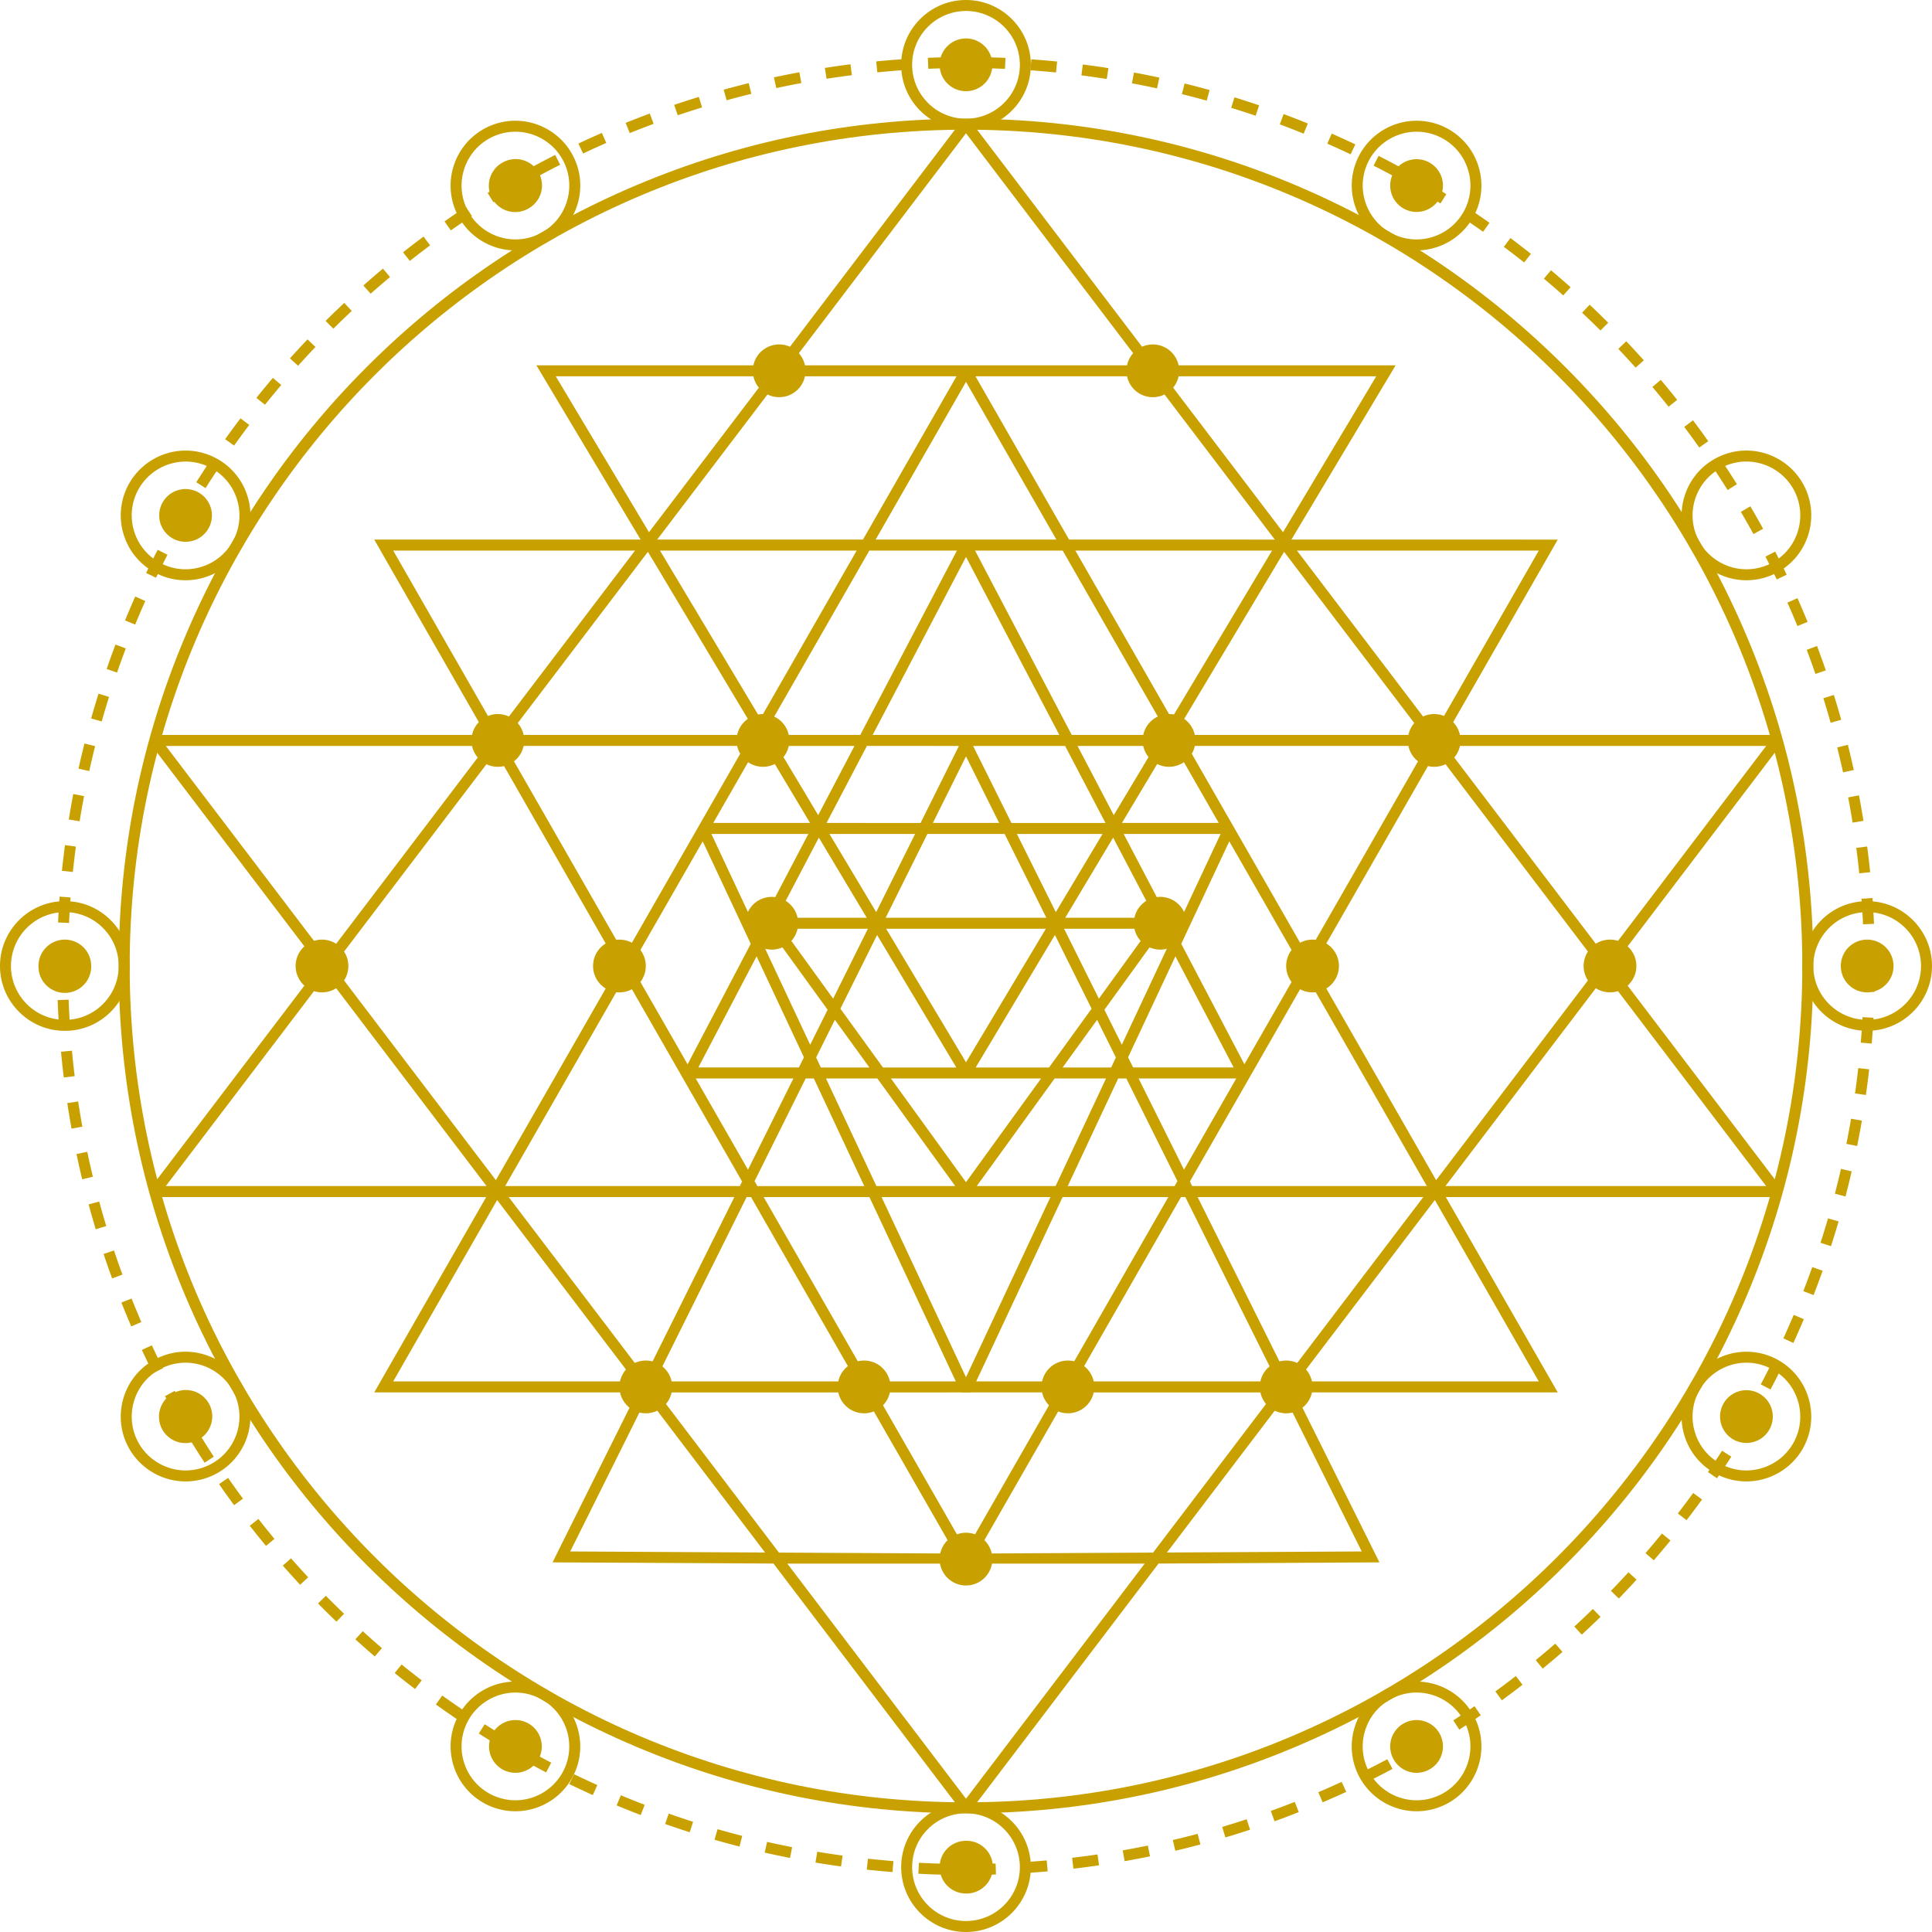 <svg xmlns="http://www.w3.org/2000/svg" width="500" height="500" viewBox="0 0 375 375" version="1.2"><g fill="#c8a100"><path d="M342.809 230.215h-62.25l31.125-40.953zm-91.067 37.918l26.758-35.207 20.176 35.207zm-25.242 33.21l22.91-30.144 14.903 29.938zm-39 47.79L152.82 303.5h69.364zm-76.816-47.996l14.906-29.938 22.91 30.145zm-14.188-68.215l26.762 35.21H76.32zm-33.183-43.66l31.128 40.953H32.187zm-31.126-44.477h62.254l-31.129 40.953zm91.07-37.918l-26.76 35.211-20.177-35.21zM148.97 73.04l-23 30.262-18.098-30.262zM187.5 25.867l34.234 45.04H153.27zm79.629 47.172l-18.098 30.262-23-30.262zm11.371 69.035l-26.758-35.207h46.934zM254.93 187.5l23.82-41.57 31.594 41.57-31.594 41.57zm-22.473 44.848h43.805l-26.469 34.824zm-24.953 37.918h39.937l-23.629 31.093-34.234.184zm-40.008 0l17.926 31.277-34.23-.184-23.633-31.093zm-24.957-37.918l-17.332 34.824-26.469-34.824zM120.07 187.5l-23.82 41.57-31.598-41.57 31.598-41.57zm26.309-45.914l-.61 1.066H98.74l27.019-35.547zm21.117-36.852H127.56l24.09-31.695h34.011zm40.008 0L189.34 73.04h34.015l24.09 31.695zm21.726 37.918l-.609-1.066 20.621-34.48 27.02 35.546zm1.223 2.133h46.496l-23.246 40.57zm11.086 61.793l-12.258-23.383 9.324-19.894 13.868 24.199zm-10.582 22.754l22.746-39.687 23.246 40.57H231.4zm-1.727 3.016h.844l17.813 35.785h-39.164zm-39.753 35.785l16.77-35.785h20.526l-20.507 35.785zm-2.954 2.133l.012.027h1.93l.012-.027h16.566L187.5 300.883l-17.543-30.617zm-38.296-37.918h20.527l16.77 35.785h-16.79zm-2.457 0l20.507 35.785h-39.164l17.809-35.785zm-1.727-3.016l-.441.883H98.05l23.246-40.57zm-7.648-66.031l9.324 19.894-12.258 23.383-10.934-19.078zm-15.098 22.054l-23.246-40.57h46.496zm26.996-40.57l8.941 14.95h-18.793l8.567-14.95zm21.664-40.05L187.5 74.116l17.543 30.617zm47.809 55l8.941-14.95h1.285l8.567 14.95zm.332 2.132h18.824l-8.883 18.957zm-.352 40.918l-3.383-6.793 11.145-15.398 1.394 2.656zm2.195 4.41l-.984-1.968 9.188-19.602 11.308 21.57zm1.059 2.133h18.96l-10.144 17.711zm-31.41 20.887l15.117-20.887h9.973l-9.79 20.887zm14.3 2.133l-16.39 34.976-16.39-34.976zm-43.57-23.02h9.973l15.117 20.887h-15.3zm-6.32 0l-8.816 17.711-10.145-17.71zm2.04-4.101l-.981 1.968h-19.516l11.312-21.57zm-6.548-24.633l11.145 15.398-3.383 6.793-9.156-19.535zm-2.531.23l-8.883-18.957h18.824zm11.851-22.605l-8.035-13.434h15.078zm27.313-13.434l-7.441 14.95H160.43l7.836-14.95zm-16.742-2.133l18.117-34.554 18.113 34.554zm39.762 2.133h15.078l-8.04 13.434zm5.425 14.95h-18.254l-7.441-14.95h17.86zm-7.812 18.402l9.304-15.555 8.157 15.555zm-.219 2.133h16.57l-9.82 13.566zm-4.465 29.058L187.5 229.461l-14.574-20.133zm-33.613-29.058l-6.75 13.566-9.82-13.566zm-.223-2.133h-17.46l8.16-15.559zm1.832-1.098l-9.074-15.172h16.625zm32.93 3.23l-15.5 25.915L172 180.27zm-5.621-18.402h16.625l-9.074 15.172zm-16.313-2.133l6.434-12.93 6.434 12.93zm13.93 2.133l8.098 16.27h-31.188l8.098-16.27zm-31.875 33.918l7.117-14.305 15.383 25.715H171.38zm-4.71 9.465l3.636-7.309 6.7 9.254h-9.427zm45.206 1.945H189.38l15.379-25.715 7.12 14.305zm12.063 0h-9.43l6.7-9.254 3.64 7.309zm-69.22 22.067l9.919-19.934h1.586l9.789 20.887h-20.746zm81.532.953h-20.746l9.79-20.887h1.581l9.922 19.934zm-19.27-123.348h38.176l-19.496 32.598zm17.426 34.695l-.652 1.09h-17.473l-18.761-35.785h17.004zm-78.55-2.097l-19.496-32.598h38.175zm21.136-32.598h17l-18.757 35.785h-17.473l-.652-1.09zm142.95 78.871l-31.125-40.953h62.25zm34.125-41.375l-.848-1.71h-64.332l21.73-37.919H250.66l20.23-33.828h-46.476l-36.062-47.445h-1.7L150.59 70.906h-46.48l20.23 33.828h-51.7l21.727 37.918H30.035l-.848 1.711 32.79 43.137-32.79 43.137.848 1.71h64.336l-21.73 37.919h51.027l-15.656 31.453-.762 1.535 42.879.23 36.523 48.055h1.7l36.52-48.055 42.878-.23-16.422-32.988h51.031l-21.73-37.918h64.332l.848-1.711-32.786-43.137 32.786-43.137"/><path d="M187.5 349.828c-89.508 0-162.328-72.82-162.328-162.328 0-89.508 72.82-162.328 162.328-162.328 89.508 0 162.328 72.82 162.328 162.328 0 89.508-72.82 162.328-162.328 162.328zm151.54-226.344c-8.286-19.586-20.145-37.171-35.247-52.277-15.106-15.102-32.691-26.96-52.277-35.246-20.274-8.574-41.817-12.922-64.016-12.922-22.2 0-43.742 4.348-64.016 12.922-19.586 8.285-37.171 20.144-52.277 35.246-15.102 15.106-26.96 32.691-35.246 52.277-8.574 20.274-12.922 41.817-12.922 64.016 0 22.2 4.348 43.742 12.922 64.016 8.285 19.586 20.144 37.172 35.246 52.277 15.106 15.102 32.691 26.96 52.277 35.246 20.274 8.574 41.817 12.922 64.016 12.922 22.2 0 43.742-4.348 64.016-12.922 19.586-8.285 37.172-20.144 52.277-35.246 15.102-15.106 26.96-32.691 35.246-52.277 8.574-20.274 12.922-41.817 12.922-64.016 0-22.2-4.348-43.742-12.922-64.016"/><path d="M227.64 357.152l.493 2.078c1.617-.378 3.258-.793 4.87-1.222l-.546-2.063c-1.598.426-3.215.832-4.816 1.207zm1.77-338.882c1.602.398 3.215.82 4.805 1.261l.57-2.054a170.874 170.874 0 0 0-4.863-1.274zm-9.7-2.098c1.614.3 3.25.633 4.864.98l.453-2.086c-1.632-.351-3.289-.687-4.925-.992zm-11.612 344.422l.25 2.12a177.16 177.16 0 0 0 4.98-.66l-.308-2.109c-1.63.239-3.286.457-4.922.649zm9.824-1.442l.367 2.102a169.18 169.18 0 0 0 4.934-.942l-.43-2.09c-1.606.333-3.25.645-4.871.93zm-8.02-344.527c1.637.21 3.29.45 4.914.703l.332-2.105c-1.644-.258-3.316-.5-4.972-.711zm29.075 6.305c1.574.484 3.171 1 4.738 1.535l.687-2.02c-1.59-.539-3.203-1.062-4.797-1.558zm18.652 6.953c1.504.664 3.027 1.36 4.523 2.07l.918-1.93a199.853 199.853 0 0 0-4.582-2.093zm-1.742 319.988l.836 1.961a190.18 190.18 0 0 0 4.582-2.031l-.895-1.938a185.446 185.446 0 0 1-4.523 2.008zm-18.653 6.73l.61 2.044c1.594-.473 3.207-.977 4.797-1.5l-.668-2.028a174.619 174.619 0 0 1-4.739 1.485zm-37.21-340.956c1.648.117 3.312.257 4.949.421l.21-2.125c-1.656-.164-3.34-.308-5.007-.425zm46.64 337.855l.727 2.008c1.57-.567 3.152-1.164 4.699-1.774l-.781-1.984c-1.528.602-3.09 1.191-4.645 1.75zm1.742-327.363c1.547.578 3.11 1.187 4.637 1.808l.805-1.976a166.705 166.705 0 0 0-4.696-1.828zM148.422 359.59c1.633.367 3.285.715 4.918 1.035l.41-2.09c-1.61-.32-3.246-.66-4.86-1.027zm1.805-344.578l.449 2.086c1.61-.348 3.246-.676 4.867-.973l-.39-2.098c-1.641.305-3.298.633-4.926.985zm8.054 346.511c1.649.274 3.317.528 4.969.758l.293-2.113a188.355 188.355 0 0 1-4.91-.746zm106.594-17.796l.95 1.91a165.453 165.453 0 0 0 4.456-2.293l-1-1.883a180.41 180.41 0 0 1-4.406 2.266zM160.105 13.184l.329 2.105a176.91 176.91 0 0 1 4.914-.695l-.266-2.114c-1.652.207-3.324.446-4.977.704zm-21.417 343.91c1.593.457 3.226.898 4.851 1.316l.527-2.066c-1.601-.41-3.214-.852-4.789-1.301zm1.777-339.688l.57 2.059c1.586-.442 3.2-.86 4.8-1.254l-.507-2.07c-1.621.394-3.254.824-4.863 1.265zm27.773 345.489c1.657.18 3.34.335 5 .468l.172-2.125a190.32 190.32 0 0 1-4.941-.465zm20.051-1.098l.008 2.133c1.664-.008 3.351-.035 5.023-.094l-.07-2.129c-1.648.05-3.32.082-4.96.09zm1.816-348.578c1.649.027 3.32.074 4.965.144l.09-2.133c-1.664-.07-3.355-.117-5.02-.144zm-20.03-1.301l.21 2.121c1.637-.16 3.305-.3 4.945-.414l-.148-2.125c-1.664.113-3.344.254-5.008.418zm28.136 349.559l.129 2.128a176.82 176.82 0 0 0 5.012-.375l-.192-2.125c-1.637.145-3.3.27-4.95.372zM180.098 11.219l.09 2.133c1.64-.067 3.308-.114 4.953-.133l-.028-2.137c-1.664.023-3.351.07-5.015.137zm-1.844 352.472c1.66.09 3.351.153 5.023.192l.047-2.133c-1.648-.04-3.32-.102-4.96-.188zm182.918-161.316l2.125.18c.14-1.653.258-3.336.355-5.012l-2.132-.117c-.09 1.652-.207 3.316-.348 4.949zM266.613 32.148a162.51 162.51 0 0 1 4.399 2.325l1.023-1.871c-1.465-.801-2.96-1.594-4.45-2.352zm79.543 227.63l1.938.886a177.722 177.722 0 0 0 2.027-4.613l-1.965-.832a196.45 196.45 0 0 1-2 4.558zm-14.648 25.949l1.762 1.203a194.58 194.58 0 0 0 2.777-4.192l-1.797-1.156a168.98 168.98 0 0 1-2.742 4.145zm-5.84 8.039l1.691 1.304c1.02-1.328 2.032-2.68 3.012-4.027l-1.726-1.254a191.377 191.377 0 0 1-2.977 3.977zm24.355-43.16l1.989.773a170.206 170.206 0 0 0 1.758-4.727l-2.008-.714a166.055 166.055 0 0 1-1.739 4.667zm-29.296-175.5a181.977 181.977 0 0 1 3.144 3.835l1.668-1.328c-1.035-1.3-2.105-2.61-3.184-3.883zm16.152 202.257l1.828 1.102a179.815 179.815 0 0 0 2.535-4.348l-1.86-1.047a183.005 183.005 0 0 1-2.503 4.293zm27.027-93.027l-2.136.035a175.348 175.348 0 0 1-.04 8.094l2.133.058c.043-1.664.07-3.355.07-5.023a283.161 283.161 0 0 0-.027-3.164zm-10.543 56.887l2.028.656a174.385 174.385 0 0 0 1.48-4.8l-2.05-.599c-.462 1.579-.95 3.176-1.458 4.743zM130.86 20.355l.684 2.02c1.562-.527 3.152-1.04 4.727-1.523l-.63-2.04c-1.59.489-3.199 1.008-4.78 1.543zm225.29 211.34l2.062.54c.422-1.606.824-3.25 1.2-4.88l-2.079-.48c-.371 1.61-.77 3.23-1.184 4.82zm2.23-9.672l2.094.422c.328-1.629.636-3.293.918-4.941l-2.102-.36c-.277 1.63-.586 3.27-.91 4.88zm1.676-9.785l2.113.301c.238-1.648.45-3.328.637-4.984l-2.121-.239a161.352 161.352 0 0 1-.63 4.922zm-18.29 56.465l1.887.996c.786-1.484 1.551-2.992 2.286-4.484l-1.915-.942a168.895 168.895 0 0 1-2.257 4.43zm-51.511 59.602l1.258 1.722c1.34-.98 2.687-1.992 4.008-3.02l-1.305-1.687a172.207 172.207 0 0 1-3.961 2.985zM283.777 42.18c1.371.914 2.75 1.855 4.098 2.808l1.23-1.742a173.177 173.177 0 0 0-4.148-2.844zm-8.437-5.258c1.426.832 2.86 1.7 4.258 2.57l1.129-1.812a200.051 200.051 0 0 0-4.309-2.602zm-1.723 302.148l1.059 1.856c1.441-.82 2.894-1.676 4.32-2.543l-1.11-1.82a174.11 174.11 0 0 1-4.269 2.507zm18.278-291.16c1.316.985 2.64 2.008 3.937 3.035l1.324-1.672a193.358 193.358 0 0 0-3.98-3.07zm-9.81 286.016l1.161 1.793a180.032 180.032 0 0 0 4.172-2.785l-1.207-1.758c-1.356.93-2.742 1.855-4.125 2.75zm25-273.23c1.2 1.132 2.4 2.292 3.563 3.456l1.508-1.507a179.113 179.113 0 0 0-3.605-3.5zm7.028 7.015a184.729 184.729 0 0 1 3.36 3.648l1.59-1.421a188.528 188.528 0 0 0-3.403-3.696zm-1.433 241.074l1.535 1.485a176.393 176.393 0 0 0 3.441-3.66l-1.57-1.438a172.436 172.436 0 0 1-3.406 3.613zm6.707-7.324l1.613 1.394c1.09-1.257 2.176-2.55 3.234-3.847l-1.652-1.348a176.59 176.59 0 0 1-3.195 3.8zM299.672 54.09a167.063 167.063 0 0 1 3.754 3.25l1.422-1.594a192.792 192.792 0 0 0-3.801-3.289zm-1.582 268.14l1.355 1.649a188.937 188.937 0 0 0 3.832-3.246l-1.398-1.61a174.688 174.688 0 0 1-3.79 3.207zm7.484-6.515l1.446 1.566a169.063 169.063 0 0 0 3.644-3.453l-1.488-1.527a174.62 174.62 0 0 1-3.602 3.414zM54.891 303.879a189.32 189.32 0 0 0 3.367 3.726l1.562-1.453a186.136 186.136 0 0 1-3.328-3.683zM16.316 154.523l-2.093-.402c-.317 1.637-.61 3.3-.875 4.945l2.105.344c.262-1.629.555-3.273.863-4.887zm2.145-9.695l-2.066-.52c-.41 1.622-.797 3.266-1.157 4.891l2.082.461c.356-1.601.739-3.23 1.14-4.832zm9.738-28.172l-1.949-.867a179.437 179.437 0 0 0-1.984 4.633l1.976.808a162.5 162.5 0 0 1 1.957-4.574zM14.727 164.32l-2.114-.28a175.488 175.488 0 0 0-.59 4.987l2.122.223c.171-1.645.367-3.3.582-4.93zm9.687-38.457l-1.996-.754a171.364 171.364 0 0 0-1.715 4.739l2.016.699c.539-1.563 1.11-3.14 1.695-4.684zm-3.254 9.414l-2.035-.64c-.5 1.593-.984 3.215-1.434 4.816l2.051.582c.45-1.586.926-3.183 1.418-4.758zm-7.84 58.758l-2.133.078c.063 1.668.149 3.356.258 5.016l2.13-.137c-.106-1.64-.192-3.308-.255-4.957zm1.852 19.758l-2.11.32c.25 1.649.528 3.317.825 4.957l2.097-.379c-.293-1.62-.566-3.27-.812-4.898zm4.086 19.422l-2.059.558c.438 1.606.903 3.23 1.383 4.829l2.043-.618a173.818 173.818 0 0 1-1.367-4.77zm-2.32-9.653l-2.09.438c.343 1.629.714 3.277 1.105 4.902l2.074-.496a165.858 165.858 0 0 1-1.09-4.844zM13.198 187.5c0-1.125.012-2.27.035-3.39l-2.132-.04c-.024 1.137-.036 2.29-.036 3.43.004.531.004 1.063.008 1.594l2.133-.02c-.004-.523-.004-1.05-.008-1.574zm19.309-79.813l-1.899-.976a179.128 179.128 0 0 0-2.242 4.508l1.922.922c.711-1.485 1.461-2.985 2.219-4.454zm-18.54 96.254l-2.124.2c.152 1.656.336 3.336.539 4.996l2.117-.262a150.96 150.96 0 0 1-.531-4.934zm-.269-29.746l-2.125-.164a178.09 178.09 0 0 0-.308 5.016l2.132.101c.079-1.652.18-3.316.301-4.953zm338.672-43.386l2.02-.692c-.54-1.57-1.114-3.16-1.704-4.73l-1.996.75c.582 1.55 1.149 3.12 1.68 4.672zm2.957 9.476l2.055-.578a181.11 181.11 0 0 0-1.43-4.816l-2.035.636c.492 1.578.969 3.18 1.41 4.758zm2.41 9.63l2.082-.458c-.355-1.625-.742-3.27-1.148-4.89l-2.07.515c.398 1.602.78 3.23 1.136 4.832zm1.852 9.753l2.105-.34c-.265-1.64-.554-3.305-.867-4.95l-2.098.4c.31 1.624.598 3.269.86 4.89zm2.023 19.742l2.133-.097c-.078-1.66-.18-3.348-.3-5.016l-2.13.156c.125 1.649.223 3.317.297 4.957zm-.73-9.902l2.12-.215a174.095 174.095 0 0 0-.585-4.992l-2.113.277c.215 1.629.41 3.29.578 4.93zm-10.031-48.797a181.216 181.216 0 0 0-1.965-4.61l-1.95.864c.668 1.508 1.32 3.039 1.942 4.55zm-19.278-35.074c-.969-1.364-1.96-2.73-2.96-4.055l-1.704 1.281c.985 1.313 1.969 2.66 2.922 4.004zM37.316 98.984l-1.836-1.082a177.638 177.638 0 0 0-2.496 4.368l1.868 1.03a175.242 175.242 0 0 1 2.464-4.316zm5.297-8.41l-1.77-1.187a172.94 172.94 0 0 0-2.741 4.218l1.804 1.137c.88-1.394 1.79-2.797 2.707-4.168zm294.524 3.41a175.392 175.392 0 0 0-2.723-4.214l-1.773 1.183c.914 1.375 1.82 2.774 2.687 4.164zm9.656 17.567a177.747 177.747 0 0 0-2.227-4.492l-1.894.976c.746 1.453 1.488 2.95 2.195 4.434zm-4.574-8.918c-.801-1.453-1.637-2.922-2.48-4.36l-1.84 1.079c.835 1.425 1.66 2.87 2.449 4.308zM63.203 62.285l1.5 1.516a164.596 164.596 0 0 1 3.574-3.446l-1.46-1.558a178.911 178.911 0 0 0-3.614 3.488zM22.13 242.72l-2.024.672a162.687 162.687 0 0 0 1.66 4.746l2-.735a170.534 170.534 0 0 1-1.636-4.683zM94.652 37.445l1.125 1.813a190.795 190.795 0 0 1 4.246-2.551l-1.07-1.844a186.895 186.895 0 0 0-4.3 2.582zm-24.125 17.97l1.418 1.597a156.126 156.126 0 0 1 3.758-3.239l-1.371-1.636a178.732 178.732 0 0 0-3.805 3.277zm6.082 269.32a168.57 168.57 0 0 0 3.954 3.109l1.292-1.696c-1.312-1-2.625-2.035-3.906-3.07zm7.993 6.1c1.355.974 2.742 1.942 4.128 2.88l1.192-1.766a194.806 194.806 0 0 1-4.074-2.844zM78.23 48.97l1.32 1.676c1.29-1.02 2.614-2.036 3.934-3.02l-1.27-1.71a170.47 170.47 0 0 0-3.984 3.054zm14.704 287.504c1.414.902 2.855 1.789 4.285 2.64l1.094-1.832a171.268 171.268 0 0 1-4.235-2.605zm26.754 13.957c1.539.64 3.113 1.27 4.675 1.87l.766-1.991a177.86 177.86 0 0 1-4.621-1.848zm1.75-326.578l.8 1.98a157.438 157.438 0 0 1 4.63-1.793l-.743-2.004c-1.566.582-3.14 1.192-4.688 1.817zm-10.934 322.437c1.508.73 3.043 1.45 4.558 2.137l.88-1.946a180.41 180.41 0 0 1-4.508-2.109zm1.758-318.422l.91 1.93c1.488-.703 3.004-1.39 4.504-2.047l-.856-1.953a183.31 183.31 0 0 0-4.558 2.07zm-8.938 4.54l1.02 1.874c1.441-.789 2.918-1.562 4.383-2.304l-.965-1.903c-1.485.75-2.977 1.535-4.438 2.332zm-1.75 309.226c1.465.812 2.953 1.617 4.43 2.39l.988-1.89a175.034 175.034 0 0 1-4.375-2.363zM86.277 42.973l1.227 1.746a180.089 180.089 0 0 1 4.098-2.79l-1.176-1.78a184.6 184.6 0 0 0-4.149 2.824zM42.52 288.07c.949 1.368 1.93 2.739 2.921 4.082l1.72-1.265a173.594 173.594 0 0 1-2.888-4.032zm-5.489-8.398c.867 1.418 1.77 2.844 2.684 4.238l1.785-1.164a183.393 183.393 0 0 1-2.652-4.187zm-5-8.692a162.508 162.508 0 0 0 2.438 4.383l1.847-1.062a190.902 190.902 0 0 1-2.41-4.328zm-8.472-18.152a183.067 183.067 0 0 0 1.921 4.625l1.957-.844a184.812 184.812 0 0 1-1.898-4.57zm3.976 9.195c.7 1.504 1.434 3.024 2.184 4.512l1.906-.957a172.768 172.768 0 0 1-2.156-4.457zM43.703 85.246l1.738 1.238c.954-1.34 1.942-2.687 2.938-4.004l-1.7-1.285a173.663 173.663 0 0 0-2.976 4.051zm85.395 268.79c1.57.55 3.18 1.089 4.78 1.6l.65-2.03a191.144 191.144 0 0 1-4.723-1.583zm-60.121-35.84a179.015 179.015 0 0 0 3.77 3.324l1.386-1.622c-1.246-1.07-2.5-2.175-3.723-3.285zm-5.727-8.458l-1.523 1.496a179.35 179.35 0 0 0 3.578 3.532l1.476-1.54a174.846 174.846 0 0 1-3.531-3.488zM49.766 77.227l1.664 1.335a175.133 175.133 0 0 1 3.164-3.832l-1.63-1.382a189.297 189.297 0 0 0-3.198 3.879zM48.48 296.148a174.416 174.416 0 0 0 3.149 3.91l1.64-1.363c-1.05-1.27-2.097-2.57-3.109-3.863zM59.688 65.875l1.542 1.473a186.955 186.955 0 0 0-3.37 3.644l-1.587-1.43a190.62 190.62 0 0 1 3.414-3.687"/><path d="M187.5 2.133c5.766 0 10.453 4.691 10.453 10.453s-4.687 10.453-10.453 10.453c-5.762 0-10.453-4.691-10.453-10.453S181.738 2.133 187.5 2.133zm0 23.039c6.938 0 12.586-5.649 12.586-12.586C200.086 5.645 194.437 0 187.5 0c-6.938 0-12.586 5.645-12.586 12.586 0 6.937 5.649 12.586 12.586 12.586M110.137 38.723a10.357 10.357 0 0 1-4.867 6.347 10.438 10.438 0 0 1-5.215 1.403c-3.73 0-7.203-2.004-9.063-5.227-2.883-4.992-1.168-11.394 3.824-14.277a10.45 10.45 0 0 1 5.215-1.403c3.73 0 7.203 2.004 9.063 5.227a10.369 10.369 0 0 1 1.043 7.93zm-10.106-15.29c-2.195 0-4.367.583-6.281 1.688-6.008 3.469-8.074 11.184-4.605 17.192a12.63 12.63 0 0 0 10.91 6.292c2.195 0 4.367-.582 6.28-1.687a12.507 12.507 0 0 0 5.864-7.64c.871-3.247.422-6.641-1.258-9.551a12.63 12.63 0 0 0-10.91-6.293M45.07 105.27a10.489 10.489 0 0 1-9.062 5.226 10.45 10.45 0 0 1-5.215-1.402c-4.992-2.88-6.707-9.285-3.824-14.278a10.498 10.498 0 0 1 9.062-5.226c1.824 0 3.625.484 5.215 1.402a10.377 10.377 0 0 1 4.871 6.348 10.37 10.37 0 0 1-1.047 7.93zm-2.758-16.125a12.566 12.566 0 0 0-6.28-1.688 12.63 12.63 0 0 0-10.91 6.293c-3.47 6.012-1.403 13.723 4.605 17.191a12.576 12.576 0 0 0 6.28 1.688 12.63 12.63 0 0 0 10.911-6.293 12.488 12.488 0 0 0 1.258-9.55 12.507 12.507 0 0 0-5.864-7.641M19.977 194.89a10.386 10.386 0 0 1-7.391 3.063c-5.762 0-10.453-4.691-10.453-10.453s4.691-10.453 10.453-10.453a10.37 10.37 0 0 1 7.39 3.062 10.386 10.386 0 0 1 3.063 7.391c0 2.793-1.09 5.418-3.062 7.39zm1.507-16.288a12.489 12.489 0 0 0-8.898-3.688C5.645 174.914 0 180.563 0 187.5c0 6.938 5.648 12.586 12.586 12.586 3.363 0 6.523-1.309 8.898-3.688a12.495 12.495 0 0 0 3.688-8.898c0-3.36-1.309-6.523-3.688-8.898M46.117 277.66a10.377 10.377 0 0 1-4.87 6.348 10.438 10.438 0 0 1-5.216 1.402c-3.726 0-7.199-2.004-9.062-5.226-2.883-4.993-1.168-11.399 3.824-14.278a10.453 10.453 0 0 1 5.215-1.406c3.73 0 7.203 2.008 9.062 5.23a10.37 10.37 0 0 1 1.047 7.93zm-10.11-15.293a12.58 12.58 0 0 0-6.28 1.692c-6.008 3.468-8.075 11.18-4.606 17.191a12.63 12.63 0 0 0 10.91 6.293c2.196 0 4.371-.582 6.282-1.688 6.011-3.468 8.078-11.18 4.609-17.19a12.64 12.64 0 0 0-10.914-6.298M109.094 344.203a10.484 10.484 0 0 1-9.063 5.23 10.45 10.45 0 0 1-5.215-1.402c-4.992-2.883-6.707-9.285-3.824-14.277a10.49 10.49 0 0 1 9.059-5.23c1.828 0 3.629.488 5.219 1.406 4.992 2.879 6.707 9.285 3.824 14.273zm-2.758-16.121a12.573 12.573 0 0 0-6.285-1.691 12.631 12.631 0 0 0-10.906 6.296c-3.47 6.008-1.403 13.723 4.605 17.192a12.576 12.576 0 0 0 6.281 1.687c4.489 0 8.672-2.41 10.91-6.293 3.473-6.011 1.407-13.722-4.605-17.191M187.5 372.867c-5.762 0-10.45-4.691-10.45-10.453 0-2.793 1.087-5.418 3.06-7.39a10.386 10.386 0 0 1 7.39-3.063c5.766 0 10.453 4.687 10.453 10.453 0 5.762-4.687 10.45-10.453 10.453zm0-23.039c-6.938 0-12.582 5.645-12.582 12.586 0 6.941 5.644 12.586 12.582 12.586 6.941 0 12.586-5.648 12.586-12.586 0-6.941-5.649-12.586-12.586-12.586M280.184 348.031a10.438 10.438 0 0 1-5.215 1.403c-3.727 0-7.2-2.004-9.063-5.23a10.369 10.369 0 0 1-1.043-7.93 10.366 10.366 0 0 1 4.871-6.344 10.431 10.431 0 0 1 5.215-1.407c3.727 0 7.2 2.004 9.059 5.23 2.883 4.99 1.168 11.395-3.824 14.278zm-5.235-21.64c-2.199 0-4.37.586-6.281 1.687a12.507 12.507 0 0 0-5.867 7.645 12.525 12.525 0 0 0 1.258 9.55 12.63 12.63 0 0 0 10.91 6.293c2.195 0 4.37-.582 6.281-1.687 6.008-3.473 8.078-11.184 4.61-17.192a12.642 12.642 0 0 0-10.91-6.296M348.031 280.184a10.489 10.489 0 0 1-9.062 5.226 10.45 10.45 0 0 1-5.215-1.402 10.37 10.37 0 0 1-4.867-6.348 10.369 10.369 0 0 1 1.043-7.93 10.489 10.489 0 0 1 9.062-5.23c1.82 0 3.625.488 5.215 1.406 4.992 2.88 6.707 9.285 3.824 14.278zm-2.758-16.125a12.58 12.58 0 0 0-6.28-1.692 12.633 12.633 0 0 0-10.911 6.297 12.503 12.503 0 0 0-1.258 9.55 12.507 12.507 0 0 0 5.863 7.641 12.576 12.576 0 0 0 6.282 1.688 12.63 12.63 0 0 0 10.91-6.293c3.469-6.012 1.402-13.723-4.606-17.191M362.418 197.95c-5.766 0-10.457-4.688-10.457-10.45 0-5.766 4.691-10.453 10.457-10.453 5.758 0 10.445 4.687 10.45 10.453 0 5.762-4.692 10.45-10.45 10.45zm0-23.036c-6.941 0-12.59 5.649-12.59 12.586 0 6.938 5.649 12.582 12.59 12.582 6.937 0 12.582-5.644 12.582-12.582 0-6.941-5.645-12.586-12.582-12.586M333.754 90.988a10.438 10.438 0 0 1 5.215-1.402c3.726 0 7.199 2.008 9.062 5.23 2.883 4.993 1.168 11.395-3.824 14.278a10.45 10.45 0 0 1-5.215 1.402c-3.73 0-7.203-2.004-9.062-5.23-2.883-4.989-1.168-11.395 3.824-14.278zm5.238 21.64c2.195 0 4.371-.585 6.281-1.687 6.008-3.472 8.075-11.183 4.606-17.191a12.633 12.633 0 0 0-10.91-6.297c-2.196 0-4.367.586-6.281 1.688-6.008 3.472-8.075 11.183-4.61 17.191a12.644 12.644 0 0 0 10.914 6.297M265.906 30.793a10.489 10.489 0 0 1 9.063-5.227c1.82 0 3.625.485 5.215 1.403 4.992 2.879 6.707 9.285 3.824 14.273a10.484 10.484 0 0 1-9.063 5.23c-1.824 0-3.625-.484-5.215-1.402-4.992-2.883-6.707-9.285-3.824-14.277zm2.758 16.125a12.566 12.566 0 0 0 6.281 1.687c4.489 0 8.668-2.41 10.914-6.296 3.465-6.008 1.399-13.72-4.609-17.188a12.576 12.576 0 0 0-6.281-1.687c-4.489 0-8.672 2.41-10.91 6.293-3.47 6.007-1.403 13.722 4.605 17.191"/><path d="M187.5 17.703a5.118 5.118 0 1 0 0-10.238 5.118 5.118 0 1 0 0 10.238M102.602 40.453a5.119 5.119 0 1 0-5.117-8.867 5.119 5.119 0 1 0 5.117 8.867M33.46 104.477a5.119 5.119 0 1 0 5.118-8.868 5.119 5.119 0 1 0-5.117 8.868M12.586 182.379a5.118 5.118 0 0 0-5.117 5.121 5.118 5.118 0 1 0 10.234 0 5.115 5.115 0 0 0-5.117-5.121M33.46 270.523a5.119 5.119 0 1 0 5.117 8.867 5.119 5.119 0 1 0-5.116-8.867M102.605 334.547a5.122 5.122 0 0 0-6.996 1.875 5.119 5.119 0 1 0 8.868 5.117 5.12 5.12 0 0 0-1.872-6.992M187.5 357.297a5.112 5.112 0 0 0-5.117 5.117 5.117 5.117 0 0 0 5.117 5.117 5.118 5.118 0 1 0 0-10.234M272.398 334.547a5.118 5.118 0 0 0-1.875 6.992 5.122 5.122 0 0 0 6.997 1.875 5.124 5.124 0 0 0 1.87-6.996 5.12 5.12 0 0 0-6.992-1.871M341.54 270.523a5.12 5.12 0 0 0-6.993 1.872 5.122 5.122 0 0 0 1.875 6.996 5.122 5.122 0 0 0 6.992-1.875 5.118 5.118 0 0 0-1.875-6.993M362.414 182.379a5.118 5.118 0 0 0-5.117 5.121 5.115 5.115 0 0 0 5.117 5.117 5.118 5.118 0 1 0 0-10.238M341.54 104.477a5.12 5.12 0 1 0 0 0M272.398 40.453a5.119 5.119 0 1 0 5.118-8.867 5.119 5.119 0 1 0-5.118 8.867M151.238 66.855a5.118 5.118 0 1 0 0 10.239 5.118 5.118 0 0 0 5.117-5.121 5.115 5.115 0 0 0-5.117-5.118M223.762 77.094a5.118 5.118 0 1 0 0-10.238 5.115 5.115 0 0 0-5.117 5.117 5.118 5.118 0 0 0 5.117 5.12M101.75 143.719a5.118 5.118 0 1 0-10.238 0 5.117 5.117 0 0 0 5.117 5.117 5.12 5.12 0 0 0 5.121-5.117M278.371 138.598a5.121 5.121 0 0 0-5.121 5.12 5.12 5.12 0 0 0 5.121 5.118 5.117 5.117 0 0 0 5.117-5.117 5.118 5.118 0 0 0-5.117-5.121M125.352 187.5a5.118 5.118 0 1 0-10.239 0 5.118 5.118 0 1 0 10.238 0M254.766 182.379a5.118 5.118 0 0 0-5.118 5.121 5.118 5.118 0 1 0 10.239 0 5.121 5.121 0 0 0-5.121-5.121M125.352 264.082a5.117 5.117 0 0 0-5.118 5.117 5.12 5.12 0 0 0 5.118 5.121 5.118 5.118 0 1 0 0-10.238M249.648 264.082a5.118 5.118 0 1 0 0 10.238 5.12 5.12 0 0 0 5.118-5.12 5.117 5.117 0 0 0-5.118-5.118M149.8 174.082a5.118 5.118 0 1 0 0 10.238 5.115 5.115 0 0 0 5.118-5.117 5.118 5.118 0 0 0-5.117-5.121M225.2 174.082a5.118 5.118 0 0 0-5.118 5.121 5.115 5.115 0 0 0 5.117 5.117 5.118 5.118 0 1 0 0-10.238M153.21 143.719a5.118 5.118 0 1 0-10.237 0 5.12 5.12 0 0 0 5.12 5.117 5.117 5.117 0 0 0 5.118-5.117M226.906 138.598a5.118 5.118 0 0 0-5.117 5.12 5.117 5.117 0 0 0 5.117 5.118 5.12 5.12 0 0 0 5.121-5.117 5.121 5.121 0 0 0-5.12-5.121M62.5 182.379a5.118 5.118 0 1 0 0 10.238 5.118 5.118 0 1 0 0-10.238M312.5 182.379a5.118 5.118 0 1 0 0 10.238 5.118 5.118 0 1 0 0-10.238M167.719 264.082a5.118 5.118 0 1 0 0 10.238 5.118 5.118 0 0 0 5.117-5.12 5.115 5.115 0 0 0-5.117-5.118M207.281 264.082a5.115 5.115 0 0 0-5.117 5.117 5.118 5.118 0 1 0 10.238 0 5.118 5.118 0 0 0-5.12-5.117M187.5 307.742a5.118 5.118 0 0 0 5.117-5.12 5.115 5.115 0 0 0-5.117-5.118 5.118 5.118 0 1 0 0 10.238"/></g></svg>